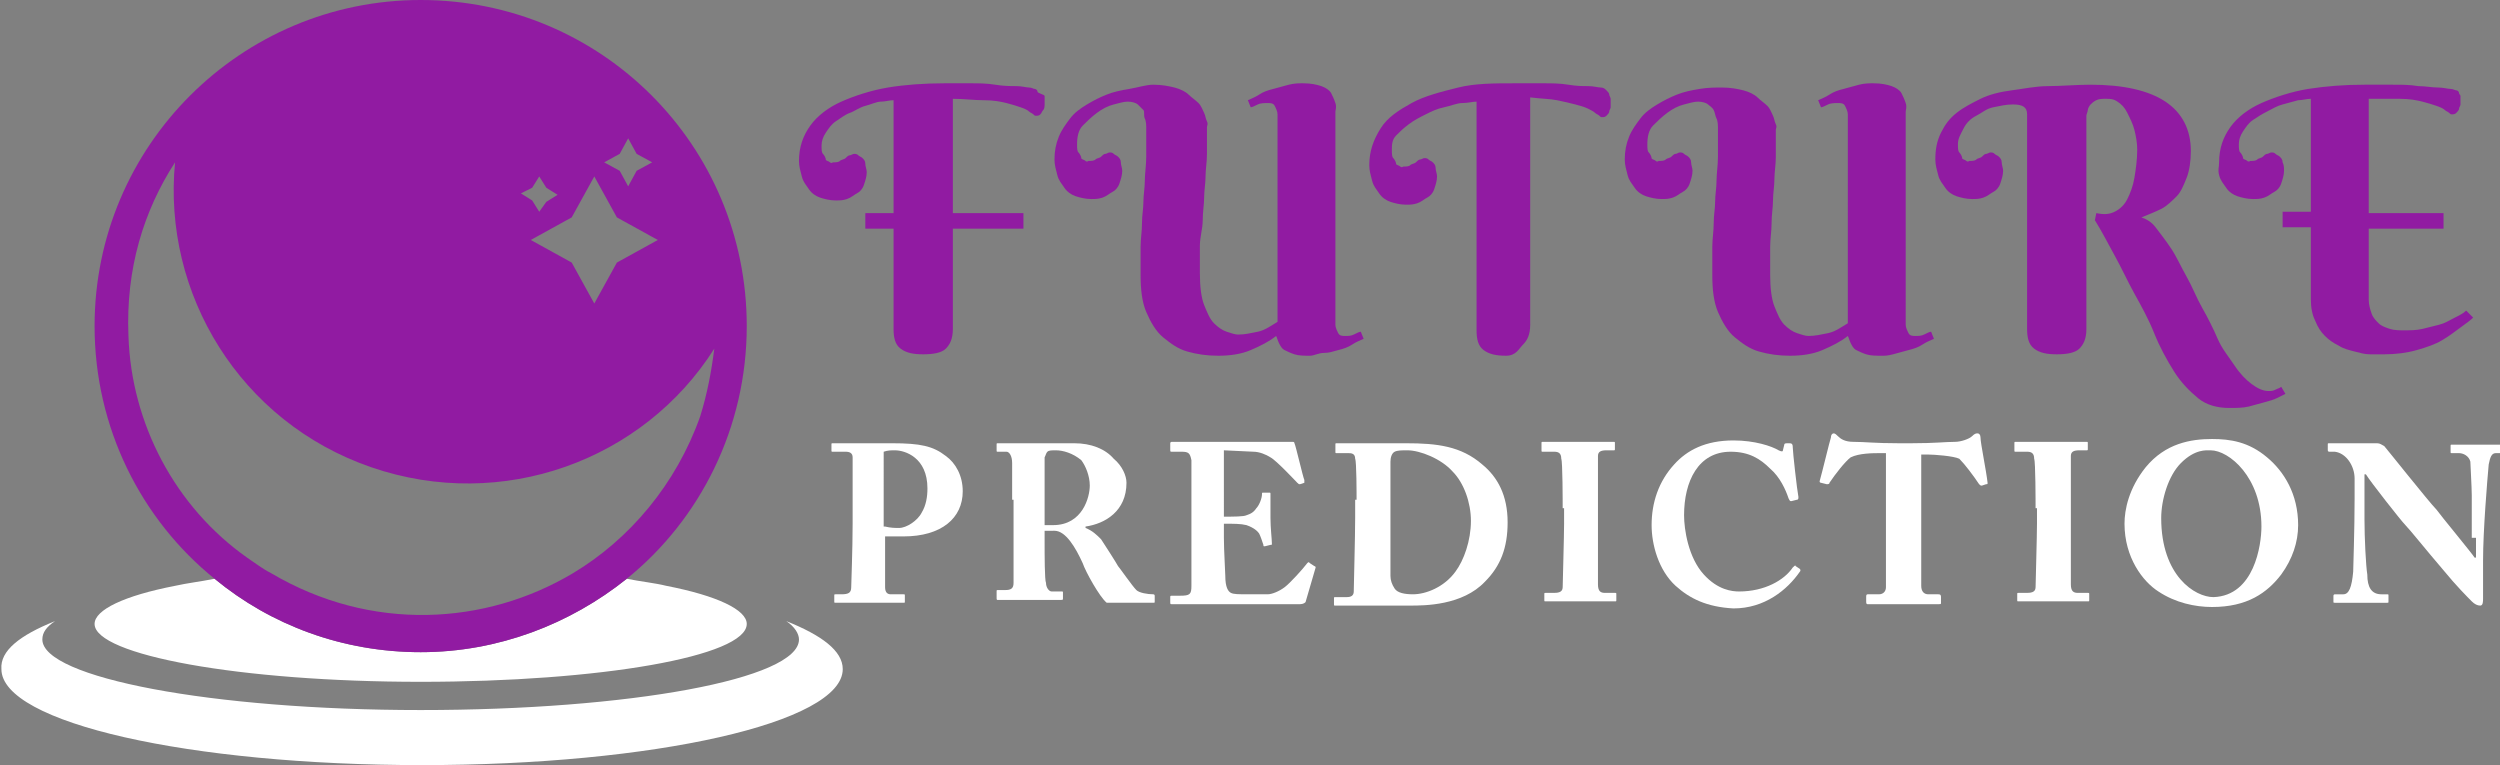 <?xml version="1.0" encoding="utf-8"?>
<!-- Generator: Adobe Illustrator 24.1.0, SVG Export Plug-In . SVG Version: 6.00 Build 0)  -->
<svg version="1.1" id="Layer_1" xmlns="http://www.w3.org/2000/svg" xmlns:xlink="http://www.w3.org/1999/xlink" x="0px" y="0px"
	 width="177.1px" height="54.2px" viewBox="0 0 177.1 54.2" style="enable-background:new 0 0 177.1 54.2;" xml:space="preserve">
<rect x="0" y="0" width="177.1" height="54.2" fill="#808080" stroke="none"/>
<style type="text/css">
	.st0{fill:#911BA2;}
	.st1{fill:#FFFFFF;}
</style>
<g>
	<path class="st0" d="M72.5,16.2h-5v7.1c0,0.7-0.2,1.1-0.5,1.4s-0.9,0.4-1.6,0.4c-0.7,0-1.2-0.1-1.6-0.4s-0.5-0.8-0.5-1.4v-7.1h-2
		v-1.1h2v-8c-0.3,0-0.6,0.1-0.9,0.1s-0.7,0.2-1.1,0.3S60.5,7.9,60.2,8s-0.7,0.4-1,0.6s-0.5,0.5-0.7,0.8s-0.3,0.6-0.3,0.9
		c0,0.3,0,0.5,0.1,0.6s0.2,0.3,0.2,0.4s0.2,0.1,0.3,0.2s0.2,0,0.2,0c0.2,0,0.4,0,0.5-0.1s0.3-0.1,0.4-0.2s0.2-0.2,0.3-0.2
		s0.2-0.1,0.3-0.1c0.1,0,0.2,0,0.3,0.1s0.2,0.1,0.3,0.2s0.2,0.2,0.2,0.4s0.1,0.4,0.1,0.6c0,0.3-0.1,0.6-0.2,0.9s-0.3,0.5-0.5,0.6
		s-0.4,0.3-0.7,0.4s-0.5,0.1-0.8,0.1c-0.4,0-0.8-0.1-1.1-0.2s-0.6-0.3-0.8-0.6s-0.4-0.5-0.5-0.9s-0.2-0.7-0.2-1.1
		c0-1,0.3-1.8,0.8-2.5s1.3-1.3,2.2-1.7s2.1-0.8,3.3-1s2.6-0.3,4-0.3c0.6,0,1.2,0,1.8,0s1.2,0,1.8,0.1s1.1,0.1,1.5,0.1
		s0.7,0.1,0.9,0.1c0.2,0,0.3,0.1,0.4,0.1s0.2,0.1,0.2,0.2S74,6.7,74,6.8s0,0.2,0,0.3c0,0.1,0,0.2,0,0.3S74,7.7,73.9,7.8
		S73.8,8,73.7,8.1s-0.2,0.1-0.3,0.1c-0.1,0-0.1,0-0.2-0.1S73,8,72.9,7.9s-0.3-0.2-0.6-0.3s-0.6-0.2-1-0.3s-0.9-0.2-1.6-0.2
		S68.3,7,67.5,7v8.1h5V16.2z"/>
	<path class="st0" d="M92.8,25.2c-0.4,0-0.8,0-1.1-0.1s-0.5-0.2-0.7-0.3s-0.3-0.3-0.4-0.5s-0.1-0.3-0.2-0.5c-0.5,0.4-1.1,0.7-1.8,1
		s-1.5,0.4-2.3,0.4c-0.8,0-1.5-0.1-2.2-0.3s-1.2-0.6-1.7-1s-0.9-1.1-1.2-1.8s-0.4-1.6-0.4-2.6c0-0.7,0-1.4,0-2s0.1-1.1,0.1-1.7
		s0.1-1,0.1-1.5s0.1-1,0.1-1.5s0.1-1.1,0.1-1.7s0-1.3,0-2c0-0.2,0-0.5-0.1-0.7S81.1,7.9,81,7.8s-0.3-0.3-0.4-0.4s-0.4-0.2-0.7-0.2
		c-0.3,0-0.6,0.1-1,0.2S78.1,7.7,77.7,8s-0.7,0.6-1,0.9s-0.4,0.8-0.4,1.3c0,0.3,0,0.5,0.1,0.6s0.2,0.3,0.2,0.4s0.2,0.1,0.3,0.2
		s0.2,0,0.2,0c0.2,0,0.4,0,0.5-0.1s0.3-0.1,0.4-0.2s0.2-0.2,0.3-0.2s0.2-0.1,0.3-0.1c0.1,0,0.2,0,0.3,0.1s0.2,0.1,0.3,0.2
		s0.2,0.2,0.2,0.4s0.1,0.4,0.1,0.6c0,0.3-0.1,0.6-0.2,0.9s-0.3,0.5-0.5,0.6s-0.4,0.3-0.7,0.4s-0.5,0.1-0.8,0.1
		c-0.4,0-0.8-0.1-1.1-0.2s-0.6-0.3-0.8-0.6s-0.4-0.5-0.5-0.9s-0.2-0.7-0.2-1.1c0-0.6,0.1-1.1,0.3-1.6s0.5-0.9,0.8-1.3s0.7-0.7,1.2-1
		s0.9-0.5,1.4-0.7s1-0.3,1.6-0.4S81.2,6,81.7,6c0.6,0,1.1,0.1,1.5,0.2s0.8,0.3,1,0.5s0.5,0.4,0.7,0.6s0.3,0.5,0.4,0.7
		s0.1,0.4,0.2,0.6s0,0.3,0,0.4c0,0.7,0,1.3,0,1.9s-0.1,1.1-0.1,1.6s-0.1,1-0.1,1.5s-0.1,1-0.1,1.6S85,16.8,85,17.4s0,1.3,0,2
		c0,0.9,0.1,1.7,0.3,2.2s0.4,1,0.7,1.3s0.6,0.5,0.9,0.6s0.6,0.2,0.8,0.2c0.5,0,0.9-0.1,1.4-0.2s0.9-0.4,1.4-0.7V8.1
		c0-0.2-0.1-0.4-0.2-0.6S90,7.3,89.8,7.3c-0.2,0-0.5,0-0.7,0.1s-0.4,0.2-0.5,0.2l-0.2-0.5c0.2-0.1,0.5-0.2,0.8-0.4s0.6-0.3,1-0.4
		s0.7-0.2,1.1-0.3s0.7-0.1,1-0.1c0.6,0,1,0.1,1.3,0.2s0.6,0.3,0.7,0.5s0.2,0.4,0.3,0.7s0,0.5,0,0.6V23c0,0.2,0.1,0.4,0.2,0.6
		s0.3,0.2,0.5,0.2c0.2,0,0.4,0,0.6-0.1s0.4-0.2,0.5-0.2l0.2,0.5c-0.2,0.1-0.5,0.2-0.8,0.4s-0.6,0.3-1,0.4S94.2,25,93.8,25
		S93.1,25.2,92.8,25.2z"/>
	<path class="st0" d="M106.7,25.2c-0.7,0-1.2-0.1-1.6-0.4s-0.5-0.8-0.5-1.4V7.2c-0.3,0-0.6,0.1-1,0.1s-0.8,0.2-1.3,0.3
		s-0.9,0.3-1.3,0.5s-0.8,0.4-1.2,0.7s-0.6,0.5-0.9,0.8s-0.3,0.7-0.3,1c0,0.3,0,0.5,0.1,0.6s0.2,0.3,0.2,0.4s0.2,0.1,0.3,0.2
		s0.2,0,0.2,0c0.2,0,0.4,0,0.5-0.1s0.3-0.1,0.4-0.2s0.2-0.2,0.3-0.2s0.2-0.1,0.3-0.1c0.1,0,0.2,0,0.3,0.1s0.2,0.1,0.3,0.2
		s0.2,0.2,0.2,0.4s0.1,0.4,0.1,0.6c0,0.3-0.1,0.6-0.2,0.9s-0.3,0.5-0.5,0.6s-0.4,0.3-0.7,0.4s-0.5,0.1-0.8,0.1
		c-0.4,0-0.8-0.1-1.1-0.2s-0.6-0.3-0.8-0.6s-0.4-0.5-0.5-0.9s-0.2-0.7-0.2-1.1c0-1,0.3-1.8,0.8-2.6s1.3-1.3,2.2-1.8s2.1-0.8,3.3-1.1
		s2.6-0.3,4-0.3c0.7,0,1.4,0,2,0s1.2,0,1.8,0.1s1,0.1,1.4,0.1s0.7,0.1,0.9,0.1c0.2,0,0.3,0.1,0.4,0.2s0.2,0.2,0.2,0.3
		s0.1,0.2,0.1,0.3s0,0.2,0,0.3c0,0.1,0,0.2,0,0.3s-0.1,0.2-0.1,0.3s-0.1,0.2-0.2,0.3s-0.2,0.1-0.3,0.1c-0.1,0-0.1,0-0.2-0.1
		s-0.2-0.1-0.3-0.2s-0.3-0.2-0.5-0.3s-0.5-0.2-0.9-0.3s-0.8-0.2-1.3-0.3s-1.1-0.1-1.9-0.2v16.1c0,0.7-0.2,1.1-0.5,1.4
		S107.4,25.2,106.7,25.2z"/>
	<path class="st0" d="M133.3,25.2c-0.4,0-0.8,0-1.1-0.1s-0.5-0.2-0.7-0.3s-0.3-0.3-0.4-0.5s-0.1-0.3-0.2-0.5c-0.5,0.4-1.1,0.7-1.8,1
		s-1.5,0.4-2.3,0.4c-0.8,0-1.5-0.1-2.2-0.3s-1.2-0.6-1.7-1s-0.9-1.1-1.2-1.8s-0.4-1.6-0.4-2.6c0-0.7,0-1.4,0-2s0.1-1.1,0.1-1.7
		s0.1-1,0.1-1.5s0.1-1,0.1-1.5s0.1-1.1,0.1-1.7s0-1.3,0-2c0-0.2,0-0.5-0.1-0.7s-0.1-0.4-0.2-0.6s-0.3-0.3-0.4-0.4s-0.4-0.2-0.7-0.2
		c-0.3,0-0.6,0.1-1,0.2s-0.8,0.3-1.2,0.6s-0.7,0.6-1,0.9s-0.4,0.8-0.4,1.3c0,0.3,0,0.5,0.1,0.6s0.2,0.3,0.2,0.4s0.2,0.1,0.3,0.2
		s0.2,0,0.2,0c0.2,0,0.4,0,0.5-0.1s0.3-0.1,0.4-0.2s0.2-0.2,0.3-0.2s0.2-0.1,0.3-0.1c0.1,0,0.2,0,0.3,0.1s0.2,0.1,0.3,0.2
		s0.2,0.2,0.2,0.4s0.1,0.4,0.1,0.6c0,0.3-0.1,0.6-0.2,0.9s-0.3,0.5-0.5,0.6s-0.4,0.3-0.7,0.4s-0.5,0.1-0.8,0.1
		c-0.4,0-0.8-0.1-1.1-0.2s-0.6-0.3-0.8-0.6s-0.4-0.5-0.5-0.9s-0.2-0.7-0.2-1.1c0-0.6,0.1-1.1,0.3-1.6s0.5-0.9,0.8-1.3s0.7-0.7,1.2-1
		s0.9-0.5,1.4-0.7s1-0.3,1.6-0.4s1.1-0.1,1.6-0.1c0.6,0,1.1,0.1,1.5,0.2s0.8,0.3,1,0.5s0.5,0.4,0.7,0.6s0.3,0.5,0.4,0.7
		s0.1,0.4,0.2,0.6s0,0.3,0,0.4c0,0.7,0,1.3,0,1.9s-0.1,1.1-0.1,1.6s-0.1,1-0.1,1.5s-0.1,1-0.1,1.6s-0.1,1.1-0.1,1.7s0,1.3,0,2
		c0,0.9,0.1,1.7,0.3,2.2s0.4,1,0.7,1.3s0.6,0.5,0.9,0.6s0.6,0.2,0.8,0.2c0.5,0,0.9-0.1,1.4-0.2s0.9-0.4,1.4-0.7V8.1
		c0-0.2-0.1-0.4-0.2-0.6s-0.3-0.2-0.5-0.2c-0.2,0-0.5,0-0.7,0.1s-0.4,0.2-0.5,0.2l-0.2-0.5c0.2-0.1,0.5-0.2,0.8-0.4s0.6-0.3,1-0.4
		s0.7-0.2,1.1-0.3s0.7-0.1,1-0.1c0.6,0,1,0.1,1.3,0.2s0.6,0.3,0.7,0.5s0.2,0.4,0.3,0.7s0,0.5,0,0.6V23c0,0.2,0.1,0.4,0.2,0.6
		s0.3,0.2,0.5,0.2c0.2,0,0.4,0,0.6-0.1s0.4-0.2,0.5-0.2l0.2,0.5c-0.2,0.1-0.5,0.2-0.8,0.4s-0.6,0.3-1,0.4s-0.7,0.2-1.1,0.3
		S133.6,25.2,133.3,25.2z"/>
	<path class="st0" d="M148.1,6c2.3,0,4.1,0.4,5.3,1.2s1.8,2,1.8,3.5c0,0.7-0.1,1.4-0.3,1.9s-0.4,1-0.7,1.3s-0.7,0.7-1.1,0.9
		s-0.9,0.4-1.4,0.6c0.3,0.1,0.7,0.3,1,0.7s0.7,0.9,1.1,1.5s0.7,1.3,1.1,2s0.7,1.5,1.1,2.2s0.8,1.5,1.1,2.2s0.8,1.3,1.2,1.9
		s0.8,1,1.2,1.3s0.8,0.5,1.2,0.5c0.2,0,0.3,0,0.5-0.1s0.3-0.1,0.4-0.2l0.3,0.5c-0.2,0.1-0.4,0.2-0.6,0.3s-0.5,0.2-0.9,0.3
		s-0.7,0.2-1.1,0.3s-0.9,0.1-1.4,0.1c-0.8,0-1.6-0.2-2.2-0.7s-1.2-1.1-1.7-1.9c-0.5-0.8-1-1.7-1.4-2.7s-0.9-1.9-1.4-2.8
		s-0.9-1.8-1.4-2.7s-0.9-1.7-1.4-2.5l0.1-0.5c0.5,0.1,0.9,0.1,1.3-0.1s0.7-0.5,0.9-0.9s0.4-0.9,0.5-1.5s0.2-1.3,0.2-2
		c0-0.5-0.1-1-0.2-1.4s-0.3-0.8-0.5-1.2s-0.4-0.6-0.7-0.8S149.5,7,149.2,7c-0.3,0-0.5,0-0.7,0.1s-0.3,0.2-0.4,0.3s-0.2,0.3-0.2,0.4
		s-0.1,0.3-0.1,0.4v15.1c0,0.7-0.2,1.1-0.5,1.4s-0.9,0.4-1.6,0.4c-0.7,0-1.2-0.1-1.6-0.4s-0.5-0.8-0.5-1.4V8.1c0-0.5-0.3-0.7-1-0.7
		c-0.5,0-0.9,0.1-1.4,0.2S140.4,8,140,8.2s-0.7,0.5-0.9,0.9s-0.4,0.7-0.4,1.1c0,0.3,0,0.5,0.1,0.6s0.2,0.3,0.2,0.4s0.2,0.1,0.3,0.2
		s0.2,0,0.2,0c0.2,0,0.4,0,0.5-0.1s0.3-0.1,0.4-0.2s0.2-0.2,0.3-0.2s0.2-0.1,0.3-0.1c0.1,0,0.2,0,0.3,0.1s0.2,0.1,0.3,0.2
		s0.2,0.2,0.2,0.4s0.1,0.4,0.1,0.6c0,0.3-0.1,0.6-0.2,0.9s-0.3,0.5-0.5,0.6s-0.4,0.3-0.7,0.4s-0.5,0.1-0.8,0.1
		c-0.4,0-0.8-0.1-1.1-0.2s-0.6-0.3-0.8-0.6s-0.4-0.5-0.5-0.9s-0.2-0.7-0.2-1.1c0-0.7,0.1-1.3,0.4-1.9s0.6-1,1.1-1.4s1.1-0.7,1.7-1
		s1.4-0.5,2.2-0.6s1.7-0.3,2.6-0.3S147.1,6,148.1,6z"/>
	<path class="st0" d="M157.2,11.5c0-1,0.3-1.8,0.8-2.5s1.3-1.3,2.2-1.7s2.1-0.8,3.3-1c1.3-0.2,2.6-0.3,4-0.3c0.7,0,1.4,0,2,0
		c0.7,0,1.2,0,1.8,0.1c0.5,0,1,0.1,1.4,0.1c0.4,0,0.7,0.1,0.9,0.1c0.2,0,0.3,0.1,0.4,0.1s0.2,0.1,0.2,0.2s0.1,0.1,0.1,0.2
		c0,0.1,0,0.2,0,0.3c0,0.1,0,0.2,0,0.3s-0.1,0.2-0.1,0.3s-0.1,0.2-0.2,0.3s-0.2,0.1-0.3,0.1c-0.1,0-0.1,0-0.2-0.1
		c-0.1-0.1-0.2-0.1-0.3-0.2c-0.1-0.1-0.3-0.2-0.6-0.3c-0.3-0.1-0.6-0.2-1-0.3s-0.9-0.2-1.6-0.2S168.7,7,167.8,7v8.1h5.3v1.1h-5.3v5
		c0,0.4,0.1,0.7,0.2,1c0.1,0.3,0.3,0.5,0.5,0.7c0.2,0.2,0.5,0.3,0.8,0.4c0.3,0.1,0.7,0.1,1,0.1c0.4,0,0.9,0,1.3-0.1s0.8-0.2,1.2-0.3
		c0.4-0.1,0.7-0.3,1.1-0.5s0.6-0.3,0.8-0.5l0.5,0.5c-0.2,0.2-0.5,0.4-0.9,0.7s-0.8,0.6-1.3,0.9c-0.5,0.3-1.1,0.5-1.8,0.7
		c-0.7,0.2-1.5,0.3-2.3,0.3c-0.3,0-0.6,0-1,0s-0.7-0.1-1.1-0.2c-0.4-0.1-0.8-0.2-1.1-0.4c-0.4-0.2-0.7-0.4-1-0.7s-0.5-0.6-0.7-1.1
		c-0.2-0.4-0.3-0.9-0.3-1.5v-5.1h-2v-1.1h2v-8c-0.3,0-0.6,0.1-0.9,0.1c-0.4,0.1-0.7,0.2-1.1,0.3c-0.4,0.1-0.7,0.3-1.1,0.5
		s-0.7,0.4-1,0.6s-0.5,0.5-0.7,0.8s-0.3,0.6-0.3,0.9c0,0.3,0,0.5,0.1,0.6s0.2,0.3,0.2,0.4s0.2,0.1,0.3,0.2s0.2,0,0.2,0
		c0.2,0,0.4,0,0.5-0.1s0.3-0.1,0.4-0.2s0.2-0.2,0.3-0.2s0.2-0.1,0.3-0.1c0.1,0,0.2,0,0.3,0.1s0.2,0.1,0.3,0.2s0.2,0.2,0.2,0.4
		c0.1,0.2,0.1,0.4,0.1,0.6c0,0.3-0.1,0.6-0.2,0.9s-0.3,0.5-0.5,0.6s-0.4,0.3-0.7,0.4s-0.5,0.1-0.8,0.1c-0.4,0-0.8-0.1-1.1-0.2
		s-0.6-0.3-0.8-0.6s-0.4-0.5-0.5-0.9S157.2,11.9,157.2,11.5z"/>
	<path class="st1" d="M62.7,38.5c0,0.8,0,2.9,0,3.1c0,0.4,0.2,0.5,0.4,0.5H64c0.1,0,0.1,0,0.1,0.1v0.4c0,0.1,0,0.1-0.1,0.1
		c-0.2,0-0.7,0-2.6,0c-1.4,0-2,0-2.2,0c-0.1,0-0.1,0-0.1-0.1v-0.4c0-0.1,0-0.1,0.1-0.1h0.4c0.5,0,0.7-0.1,0.7-0.5
		c0-0.2,0.1-2.7,0.1-4.5v-1.8c0-1.1,0-2.7,0-2.9c0-0.3-0.2-0.4-0.5-0.4H59c-0.1,0-0.1,0-0.1-0.1v-0.4c0-0.1,0-0.1,0.1-0.1
		c0.2,0,0.8,0,2.4,0c0.3,0,1.2,0,1.8,0c2,0,2.9,0.2,3.8,0.9c0.7,0.5,1.2,1.4,1.2,2.5c0,1.9-1.5,3.2-4.2,3.2c-0.5,0-0.9,0-1.3,0V38.5
		z M62.7,37.3c0.4,0.1,0.7,0.1,1,0.1c0.5,0,1.3-0.5,1.6-1.1c0.3-0.5,0.4-1.1,0.4-1.7c0-2.2-1.6-2.7-2.3-2.7c-0.3,0-0.5,0-0.8,0.1
		V37.3z"/>
	<path class="st1" d="M71.7,35.4c0-1.2,0-2.2,0-2.6c0-0.5-0.2-0.8-0.4-0.8h-0.6c-0.1,0-0.1,0-0.1-0.1v-0.4c0-0.1,0-0.1,0.1-0.1
		c0.1,0,0.6,0,2.4,0c0.9,0,2.3,0,3,0c1.2,0,2.2,0.4,2.8,1.1c0.6,0.5,0.9,1.2,0.9,1.7c0,2-1.5,2.9-2.9,3.1v0.1
		c0.5,0.2,0.8,0.5,1.1,0.8c0.2,0.3,1.1,1.7,1.2,1.9c0.1,0.1,1,1.4,1.3,1.7c0.2,0.2,0.8,0.3,1.2,0.3c0.1,0,0.1,0.1,0.1,0.1v0.4
		c0,0.1,0,0.1-0.1,0.1c-0.1,0-0.5,0-1.8,0c-0.5,0-1.1,0-1.5,0c-0.5-0.4-1.5-2.2-1.7-2.8c-0.5-1.1-1.2-2.3-2-2.3H74v0.8
		c0,0.9,0,2.7,0.1,2.9c0,0.3,0.2,0.6,0.4,0.6h0.7c0.1,0,0.1,0,0.1,0.1v0.4c0,0.1,0,0.1-0.3,0.1c0,0-0.4,0-2.1,0c-1.7,0-2.1,0-2.2,0
		c-0.1,0-0.1,0-0.1-0.2v-0.4c0-0.1,0-0.1,0.1-0.1h0.5c0.4,0,0.6-0.1,0.6-0.5c0-1.6,0-3.1,0-4.6V35.4z M74,37.2c0.3,0,0.5,0,0.6,0
		c2.1,0,2.6-2,2.6-2.8c0-0.7-0.3-1.4-0.6-1.8c-0.6-0.5-1.3-0.7-1.8-0.7c-0.3,0-0.5,0-0.6,0.1c-0.1,0.1-0.1,0.2-0.2,0.4L74,37.2z"/>
	<path class="st1" d="M86.7,36.6c0.7,0,1.4,0,1.6-0.1c0.3-0.1,0.5-0.2,0.7-0.5c0.2-0.2,0.4-0.7,0.4-1c0-0.1,0-0.1,0.1-0.1l0.4,0
		c0.1,0,0.1,0,0.1,0.1c0,0.3,0,1.1,0,1.7c0,0.7,0.1,1.5,0.1,1.8c0,0.1,0,0.1-0.1,0.1l-0.4,0.1c-0.1,0-0.1,0-0.1-0.1
		c-0.1-0.3-0.2-0.6-0.3-0.8c-0.2-0.3-0.6-0.5-0.9-0.6c-0.4-0.1-0.9-0.1-1.6-0.1v1c0,0.9,0.1,2.4,0.1,2.7c0,0.8,0.2,1.1,0.4,1.2
		c0.2,0.1,0.5,0.1,1.3,0.1c0.3,0,0.9,0,1.3,0c0.3,0,0.8-0.2,1.2-0.5c0.4-0.3,1.3-1.3,1.6-1.7c0.1-0.1,0.1-0.1,0.2,0l0.3,0.2
		c0.1,0,0.1,0.1,0.1,0.1l-0.7,2.4c0,0.1-0.2,0.2-0.4,0.2c-0.1,0-0.4,0-1.5,0c-1,0-2.7,0-5.5,0c-0.6,0-1,0-1.4,0c-0.3,0-0.5,0-0.7,0
		c-0.1,0-0.1,0-0.1-0.2v-0.3c0-0.1,0-0.1,0.2-0.1h0.5c0.7,0,0.8-0.1,0.8-0.7v-5.4c0-1.3,0-3.3,0-3.5c-0.1-0.5-0.2-0.6-0.7-0.6H83
		c-0.1,0-0.1,0-0.1-0.2v-0.4c0,0,0-0.1,0.1-0.1c0.4,0,0.9,0,2.4,0l5.6,0c0.3,0,0.6,0,0.6,0s0.1,0,0.1,0.1c0.1,0.2,0.6,2.4,0.7,2.6
		c0,0.1,0,0.1,0,0.2l-0.3,0.1c-0.1,0-0.1,0-0.2-0.1c-0.1-0.1-1.5-1.6-1.9-1.8c-0.3-0.2-0.8-0.4-1.2-0.4l-2.1-0.1L86.7,36.6z"/>
	<path class="st1" d="M96.1,35.4c0-0.4,0-2.7-0.1-2.9c0-0.4-0.3-0.4-0.5-0.4h-0.8c-0.1,0-0.1,0-0.1-0.1v-0.5c0-0.1,0-0.1,0.1-0.1
		c0.2,0,0.9,0,2.5,0c0.4,0,2,0,2.4,0c2.2,0,3.9,0.2,5.4,1.5c1.1,0.9,1.8,2.2,1.8,4.1c0,1.8-0.5,3.1-1.6,4.2
		c-1.6,1.7-4.3,1.7-5.3,1.7c-0.3,0-2.1,0-3,0c-1.4,0-2,0-2.3,0c-0.1,0-0.1,0-0.1-0.1v-0.4c0-0.1,0-0.1,0.1-0.1h0.8
		c0.3,0,0.5-0.1,0.5-0.4c0-0.3,0.1-3.9,0.1-5.2V35.4z M98.5,36.9c0,0.2,0,2.9,0,3.9c0,0.3,0.1,0.6,0.3,0.9c0.2,0.3,0.7,0.4,1.3,0.4
		c0.9,0,2.2-0.5,3-1.6c0.6-0.8,1.1-2.2,1.1-3.6c0-1.3-0.5-2.7-1.3-3.5c-0.8-0.9-2.3-1.5-3.2-1.5c-0.4,0-0.7,0-0.9,0.1
		c-0.2,0.1-0.3,0.4-0.3,0.7c0,0.7,0,2.8,0,3V36.9z"/>
	<path class="st1" d="M110.7,36c0-0.4,0-3.3-0.1-3.5c0-0.4-0.2-0.5-0.5-0.5h-0.8c-0.1,0-0.1,0-0.1-0.1v-0.5c0-0.1,0-0.1,0.1-0.1
		c0.2,0,1,0,2.6,0c1.6,0,2.1,0,2.4,0c0.1,0,0.1,0,0.1,0.1v0.4c0,0.1,0,0.1-0.1,0.1h-0.5c-0.4,0-0.6,0.1-0.6,0.4c0,0.2,0,3.7,0,3.9
		v1.2c0,0.2,0,3.9,0,4c0,0.5,0.2,0.6,0.5,0.6h0.7c0.1,0,0.1,0,0.1,0.1v0.4c0,0.1,0,0.1-0.1,0.1c-0.2,0-0.8,0-2.4,0
		c-1.7,0-2.4,0-2.5,0c-0.1,0-0.1,0-0.1-0.1v-0.4c0-0.1,0-0.1,0.1-0.1h0.5c0.3,0,0.7,0,0.7-0.4c0-0.2,0.1-3.7,0.1-4.5V36z"/>
	<path class="st1" d="M118.7,41.5c-1.2-1.1-1.7-2.9-1.7-4.3c0-1.6,0.5-3.1,1.6-4.3c0.9-1,2.2-1.7,4.2-1.7c1.5,0,2.7,0.4,3.2,0.7
		c0.2,0.1,0.3,0.1,0.3,0l0.1-0.4c0-0.1,0.1-0.1,0.3-0.1s0.3,0,0.3,0.3c0,0.3,0.3,3,0.4,3.5c0,0.1,0,0.2-0.1,0.2l-0.4,0.1
		c-0.1,0-0.1,0-0.2-0.2c-0.2-0.6-0.6-1.5-1.3-2.1c-0.7-0.7-1.5-1.2-2.8-1.2c-2.3,0-3.3,2.1-3.3,4.5c0,1,0.3,3,1.4,4.2
		c1,1.1,2,1.2,2.5,1.2c1.8,0,3.2-0.8,3.8-1.7c0.1-0.1,0.2-0.2,0.2-0.1l0.3,0.2c0,0,0.1,0.1,0,0.2c-0.9,1.3-2.5,2.6-4.7,2.6
		C120.9,43,119.7,42.4,118.7,41.5z"/>
	<path class="st1" d="M133.8,32.1h-0.6c-0.5,0-1.5,0-2.1,0.3c-0.4,0.3-1.1,1.2-1.5,1.8c0,0.1-0.1,0.1-0.2,0.1l-0.4-0.1
		c-0.1,0-0.1-0.1-0.1-0.1c0.2-0.7,0.7-2.8,0.8-3.1c0-0.2,0.1-0.3,0.2-0.3c0.1,0,0.2,0.1,0.3,0.2c0.2,0.2,0.5,0.4,1.1,0.4
		c0.8,0,1.5,0.1,3.2,0.1h0.9c1.7,0,2.4-0.1,3.1-0.1c0.4,0,1-0.2,1.2-0.4c0.2-0.2,0.3-0.2,0.4-0.2c0.1,0,0.2,0.1,0.2,0.3
		c0,0.4,0.4,2.3,0.5,3.2c0,0.1,0,0.1-0.1,0.1l-0.3,0.1c-0.1,0-0.1,0-0.2-0.1c-0.4-0.6-1-1.4-1.4-1.8c-0.4-0.2-1.8-0.3-2.2-0.3h-0.5
		v4.4c0,0.2,0,4.7,0,4.9c0,0.4,0.2,0.6,0.5,0.6h0.7c0.1,0,0.2,0,0.2,0.2v0.4c0,0.1,0,0.1-0.2,0.1c-0.2,0-0.7,0-2.4,0
		c-1.7,0-2.4,0-2.6,0c-0.1,0-0.1-0.1-0.1-0.2v-0.3c0-0.1,0-0.2,0.1-0.2h0.8c0.3,0,0.5-0.2,0.5-0.5c0-0.3,0-5.3,0-5.6V32.1z"/>
	<path class="st1" d="M144.2,36c0-0.4,0-3.3-0.1-3.5c0-0.4-0.2-0.5-0.5-0.5h-0.8c-0.1,0-0.1,0-0.1-0.1v-0.5c0-0.1,0-0.1,0.1-0.1
		c0.2,0,1,0,2.6,0c1.6,0,2.1,0,2.4,0c0.1,0,0.1,0,0.1,0.1v0.4c0,0.1,0,0.1-0.1,0.1h-0.5c-0.4,0-0.6,0.1-0.6,0.4c0,0.2,0,3.7,0,3.9
		v1.2c0,0.2,0,3.9,0,4c0,0.5,0.2,0.6,0.5,0.6h0.7c0.1,0,0.1,0,0.1,0.1v0.4c0,0.1,0,0.1-0.1,0.1c-0.2,0-0.8,0-2.4,0
		c-1.7,0-2.4,0-2.5,0c-0.1,0-0.1,0-0.1-0.1v-0.4c0-0.1,0-0.1,0.1-0.1h0.5c0.3,0,0.7,0,0.7-0.4c0-0.2,0.1-3.7,0.1-4.5V36z"/>
	<path class="st1" d="M152.9,41.9c-1.1-0.7-2.4-2.4-2.4-4.8c0-1,0.3-2.5,1.5-4c1.4-1.7,3.2-2,4.7-2c1.3,0,2.6,0.2,3.9,1.3
		c1.2,1,2.2,2.6,2.2,4.8c0,1.2-0.4,2.4-1.2,3.5c-1,1.3-2.4,2.3-4.9,2.3C155.5,43,154.1,42.7,152.9,41.9z M160.2,37.3
		c0-3.5-2.3-5.4-3.6-5.4c-0.3,0-1.1-0.1-2.1,0.9c-0.9,0.9-1.4,2.6-1.4,3.9c0,4.1,2.4,5.6,3.7,5.6C159.7,42.2,160.2,38.6,160.2,37.3z
		"/>
	<path class="st1" d="M175.1,38.1c0-1.4,0-2.2,0-3c0-0.6-0.1-2.2-0.1-2.4c-0.1-0.4-0.5-0.6-0.8-0.6h-0.5c-0.1,0-0.1,0-0.1-0.1v-0.4
		c0-0.1,0-0.1,0.1-0.1c0.2,0,0.7,0,1.9,0c1,0,1.3,0,1.5,0c0.1,0,0.2,0,0.2,0.1v0.4c0,0.1,0,0.1-0.1,0.1h-0.4c-0.3,0-0.4,0.3-0.5,0.8
		c-0.1,1.1-0.4,4.7-0.4,6.8v2.7c0,0.2,0,0.5-0.2,0.5c-0.2,0-0.4-0.1-0.6-0.3c-0.3-0.3-1.1-1.1-2-2.2c-1.2-1.4-2.4-2.9-2.7-3.2
		c-0.3-0.3-2.5-3.1-2.8-3.6h-0.1v3.2c0,1.3,0.1,3.3,0.2,3.9c0,0.9,0.3,1.4,1,1.4h0.4c0.1,0,0.1,0,0.1,0.1v0.4c0,0.1,0,0.1-0.1,0.1
		c-0.2,0-1.1,0-1.9,0c-0.5,0-1.6,0-1.8,0c-0.1,0-0.1,0-0.1-0.1v-0.4c0,0,0-0.1,0.1-0.1h0.6c0.4,0,0.6-0.5,0.7-1.6
		c0-0.3,0.1-2.9,0.1-5.2v-1.4c0-0.9-0.6-1.8-1.4-1.9l-0.4,0c-0.1,0-0.1-0.1-0.1-0.1v-0.4c0-0.1,0-0.1,0.1-0.1s0.2,0,0.5,0
		c0.3,0,0.8,0,1.7,0c0.5,0,1,0,1.2,0c0.2,0,0.3,0.1,0.5,0.2c0.1,0.1,3.2,4,3.7,4.5c0.2,0.3,2.6,3.2,2.7,3.4h0.1V38.1z"/>
</g>
<g>
	<path class="st1" d="M59.7,47.4c0,3.8-13.4,6.8-29.8,6.8c-16.5,0-29.8-3-29.8-6.8C0,46.1,1.4,45,3.9,44C3.3,44.4,3,44.8,3,45.3
		c0,2.7,12,5,26.8,5c14.8,0,26.8-2.2,26.8-5c0-0.4-0.3-0.9-0.9-1.3C58.2,45,59.7,46.1,59.7,47.4z"/>
	<path class="st1" d="M52.9,44.2c0,2.3-10.4,4.1-23.1,4.1c-12.8,0-23.1-1.9-23.1-4.1c0-1,2.1-2,5.7-2.7c0.9-0.2,1.8-0.3,2.8-0.5
		c4,3.3,9.1,5.2,14.6,5.2s10.6-2,14.6-5.2c1,0.2,2,0.3,2.8,0.5C50.8,42.2,52.9,43.2,52.9,44.2z"/>
	<path class="st0" d="M29.8,0C17.1,0,6.7,10.3,6.7,23.1c0,7.2,3.3,13.7,8.5,17.9c4,3.3,9.1,5.2,14.6,5.2s10.6-2,14.6-5.2
		c5.2-4.2,8.5-10.7,8.5-17.9C52.9,10.3,42.6,0,29.8,0z M43.9,10.9l0.6-1.1l0.6,1.1l1.1,0.6l-1.1,0.6l-0.6,1.1l-0.6-1.1l-1.1-0.6
		L43.9,10.9z M42.1,12.5l1.6,2.9l2.9,1.6l-2.9,1.6l-1.6,2.9l-1.6-2.9l-2.9-1.6l2.9-1.6L42.1,12.5z M37.7,13.3l0.5-0.8l0.5,0.8
		l0.8,0.5l-0.8,0.5L38.2,15l-0.5-0.8l-0.8-0.5L37.7,13.3z M40.6,40.6c-6.2,3.7-14.3,4.2-21.4,0c-0.6-0.3-1.1-0.7-1.7-1.1
		c-5.1-3.6-8.2-9.5-8.4-15.7c-0.2-4.8,1.1-8.9,3.3-12.3c-0.9,9.3,4.6,18.4,13.9,21.6c9.3,3.2,19.3-0.5,24.3-8.4
		c-0.2,1.6-0.5,3.2-1,4.8C47.9,34.3,44.6,38.2,40.6,40.6z"/>
</g>
</svg>
